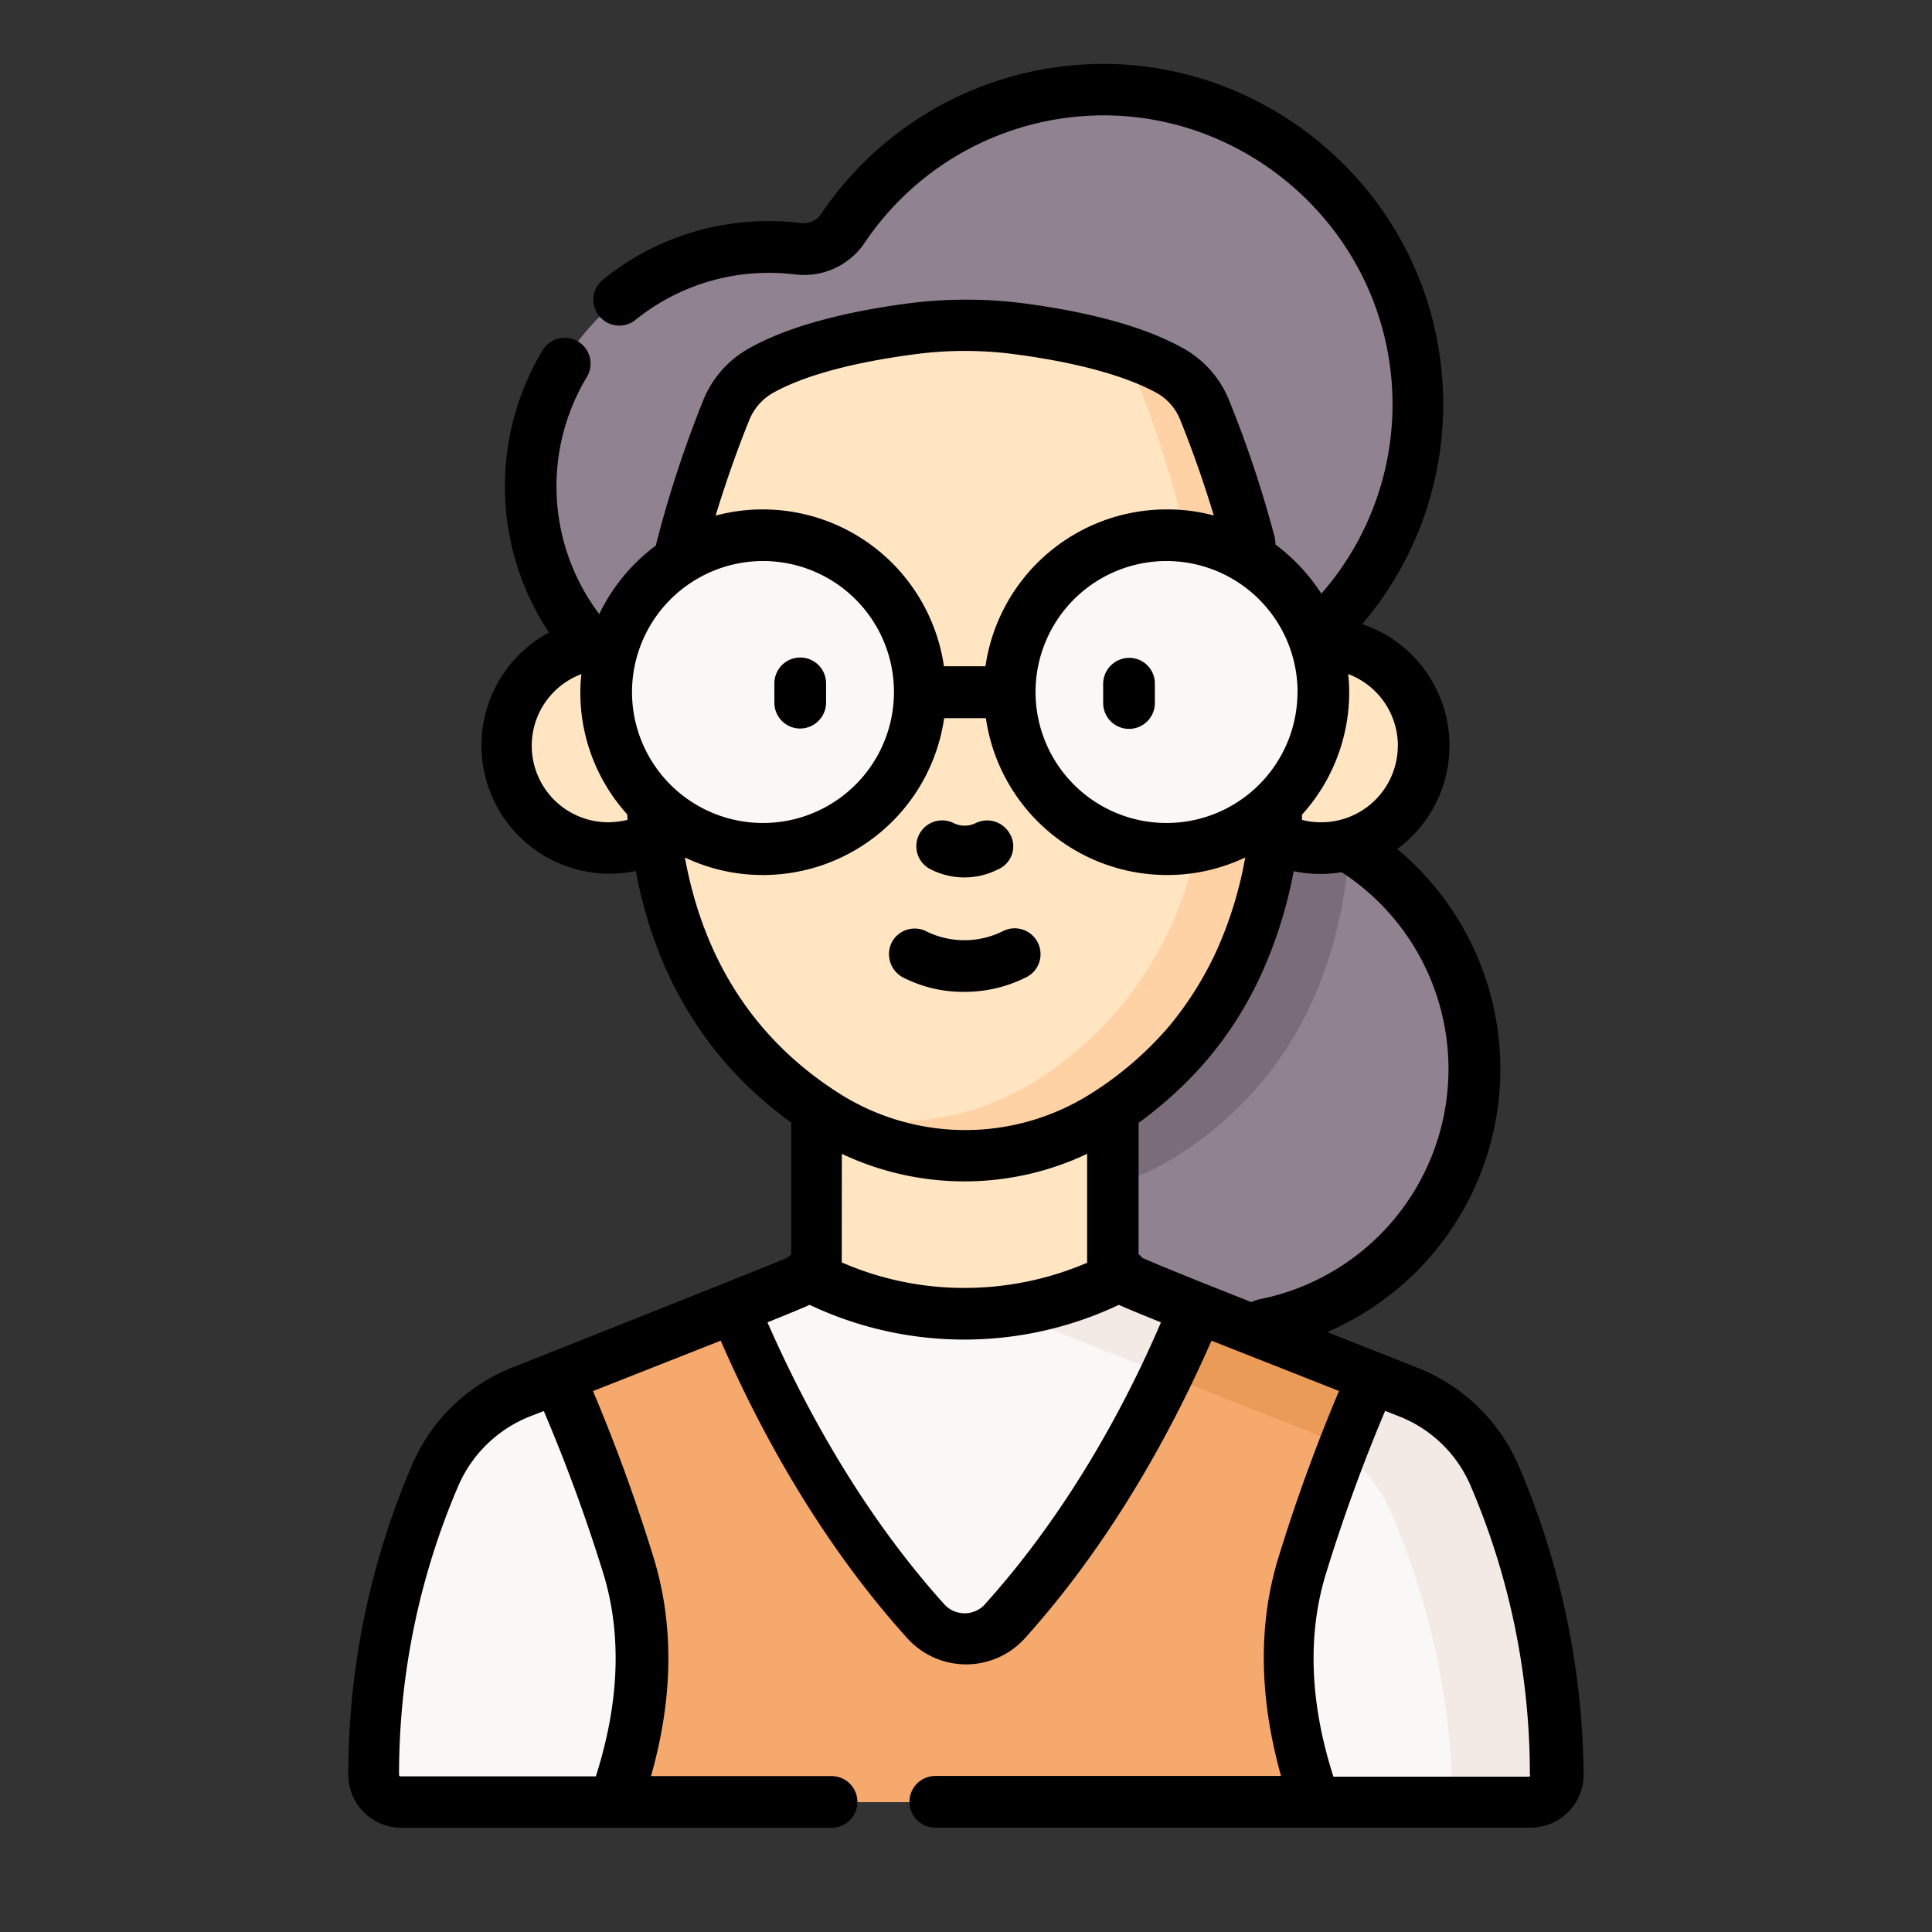 <svg id="Capa_1" data-name="Capa 1" xmlns="http://www.w3.org/2000/svg" viewBox="0 0 512 512">
  <rect x="0" y="0" width="512" height="512" fill="#333333" stroke="none"/>
  <defs>
    <style>
      .cls-1 {
        fill: #918291;
      }

      .cls-2 {
        fill: #7a6d79;
      }

      .cls-3 {
        fill: #faf7f7;
      }

      .cls-4 {
        fill: #f3eae6;
      }

      .cls-5 {
        fill: #ffe5c2;
      }

      .cls-6 {
        fill: #fed2a4;
      }

      .cls-7 {
        fill: #f6a96c;
      }

      .cls-8 {
        fill: #ea9b58;
      }
    </style>
  </defs>
  <title>Program</title>
  <g>
    <g>
      <circle class="cls-1" cx="321.67" cy="283.31" r="69.05"/>
      <path class="cls-2" d="M357.66,224.31a69,69,0,0,0-97,91.24,69.41,69.41,0,0,0,51.15-9.13c31.69-20.1,43.57-51,45.85-82.11Z"/>
      <path class="cls-1" d="M283.49,24.18a83.1,83.1,0,0,0-60.28,36.26,12.69,12.69,0,0,1-12,5.48,60,60,0,0,0-17.62.37,63.38,63.38,0,0,0,16.89,125.59,62.86,62.86,0,0,0,35.26-15.71,83.31,83.31,0,1,0,37.72-152Z"/>
      <path class="cls-3" d="M396.12,391a41.53,41.53,0,0,0-22.75-22.1l-71.88-28.32A10.32,10.32,0,0,1,295,331V283.22H216.27V331a10.32,10.32,0,0,1-6.49,9.59L137.9,368.9A41.19,41.19,0,0,0,115.15,391,201.13,201.13,0,0,0,98.9,470.37a7.23,7.23,0,0,0,7.21,7.22H405.25a7.24,7.24,0,0,0,7.22-7.22A201.23,201.23,0,0,0,396.12,391Z"/>
      <path class="cls-4" d="M396.12,391a41.53,41.53,0,0,0-22.75-22.1l-71.88-28.32A10.32,10.32,0,0,1,295,331V319.48H267.6V341a10.32,10.32,0,0,0,6.49,9.59L346,378.94a41.2,41.2,0,0,1,22.74,22.11A200.48,200.48,0,0,1,385,477.59h20.19a7.23,7.23,0,0,0,7.21-7.22A199.39,199.39,0,0,0,396.12,391Z"/>
      <g>
        <path class="cls-5" d="M255.63,348.25a88.2,88.2,0,0,0,41.84-10.5,10.38,10.38,0,0,1-2.47-6.67V283.31H216.27v47.77a10.2,10.2,0,0,1-2.47,6.67A88.19,88.19,0,0,0,255.63,348.25Z"/>
        <circle class="cls-5" cx="161.1" cy="197.54" r="27.13"/>
        <circle class="cls-5" cx="350.08" cy="197.63" r="27.13"/>
        <path class="cls-5" d="M310.16,98.35c-10.86-6.21-27.21-9.5-39.73-11.24a106.38,106.38,0,0,0-29.5,0C228.51,88.76,212.07,92,201.2,98.35a20.37,20.37,0,0,0-8.86,10.14c-10.42,25.57-50.79,138.1,26.48,187.06a68.91,68.91,0,0,0,73.72,0c77.27-49,37-161.49,26.48-187.06a21.14,21.14,0,0,0-8.86-10.14Z"/>
      </g>
      <path class="cls-6" d="M318.84,110.22A20.45,20.45,0,0,0,310,100.08,66.24,66.24,0,0,0,298.2,95a27.38,27.38,0,0,1,2.56,4.47c10.41,25.58,50.78,138.11-26.49,187.07A69.2,69.2,0,0,1,211,291.9c2.37,1.82,4.93,3.65,7.67,5.39a68.93,68.93,0,0,0,73.71,0c77.37-49,37-161.58,26.49-187.07Z"/>
      <path class="cls-7" d="M345,414.75a442.6,442.6,0,0,1,18.54-49.69L316.92,346.7c-8.67,20.92-25,54.53-50.78,83.12a14.18,14.18,0,0,1-21,0c-25.76-28.59-42.11-62.11-50.78-83.12l-46.59,18.36a449.46,449.46,0,0,1,18.54,49.69c6.95,22.38,2.93,44.94-3.47,62.84H348.44C342,459.69,338,437.22,345,414.75Z"/>
      <path class="cls-8" d="M316.92,346.7c-2.19,5.21-4.75,11.24-7.94,17.72L346,379a40.27,40.27,0,0,1,9.5,5.3c2.83-7.21,5.48-13.7,7.95-19.27Z"/>
      <circle class="cls-3" cx="202.2" cy="183.38" r="41.56"/>
      <circle class="cls-3" cx="309.07" cy="183.38" r="41.56"/>
    </g>
    <g>
      <path d="M402.42,388.35a48.52,48.52,0,0,0-26.49-25.76L351.72,353a75.86,75.86,0,0,0,18.55-128A34,34,0,0,0,361,165.39,89.76,89.76,0,0,0,381.77,96c-5.93-48.5-50.32-83.76-98.92-78.55a90.15,90.15,0,0,0-65.21,39.19,5.61,5.61,0,0,1-5.48,2.46,70,70,0,0,0-19.55.37,69.28,69.28,0,0,0-33.25,15A6.87,6.87,0,0,0,168.13,85,56.37,56.37,0,0,1,194.89,73a57.31,57.31,0,0,1,15.81-.27,19.37,19.37,0,0,0,18.45-8.4A76.32,76.32,0,0,1,284.5,31c41.19-4.38,78.82,25.58,83.94,66.68a76.11,76.11,0,0,1-18.27,59.64,49.84,49.84,0,0,0-12.15-13,11.22,11.22,0,0,0-.18-1.82A299.5,299.5,0,0,0,325.69,106,27.47,27.47,0,0,0,313.91,92.5c-9.59-5.48-23.75-9.59-42.2-12.06a119.93,119.93,0,0,0-31.33,0c-18.45,2.47-32.61,6.58-42.2,12.06A27.47,27.47,0,0,0,186.4,106,302.72,302.72,0,0,0,174,143.74c-.09.28-.09.55-.19.83a49.23,49.23,0,0,0-15,18.17,56.2,56.2,0,0,1-3.19-63,6.85,6.85,0,0,0-11.69-7.13,70.06,70.06,0,0,0,1.55,75,34,34,0,0,0,16,63.94,35.86,35.86,0,0,0,7-.73c5.39,28.5,19.27,50.78,41.19,66.68v34.89a7,7,0,0,0-.82.82c-.37.37-73.16,29.23-73.16,29.23a48.17,48.17,0,0,0-26.49,25.76,208,208,0,0,0-16.9,82.11,14.07,14.07,0,0,0,14.07,14.07h114a6.85,6.85,0,0,0,0-13.7H172.52c5.93-20.83,6.12-40.28.63-58.09-4.74-15.35-10.13-30.06-16-43.94L191,355.29c9.77,22.47,25.75,52.61,49.41,78.82a21,21,0,0,0,31.24,0c23.66-26.3,39.55-56.35,49.41-78.82l33.8,13.33a462.43,462.43,0,0,0-16,43.94c-5.49,17.72-5.21,37.26.63,58.09H247.87a6.85,6.85,0,1,0,0,13.7H405.61a14.07,14.07,0,0,0,14.07-14.07,212.83,212.83,0,0,0-17.26-81.93ZM356,231.43a62.21,62.21,0,0,1-22.29,112.9,13.31,13.31,0,0,0-2.1.73l-12.24-4.85h0s-16.35-6.57-16.72-6.94a4.13,4.13,0,0,0-.91-.91v-34.8a104.85,104.85,0,0,0,18.09-16.62h0a97.87,97.87,0,0,0,14.79-23.57,118.89,118.89,0,0,0,8.22-26.49,36.06,36.06,0,0,0,7.13.73,35.54,35.54,0,0,0,5.48-.45,3.53,3.53,0,0,1,.55.27Zm-132.9,74.35a76,76,0,0,0,65,0v28.86a82.41,82.41,0,0,1-32.52,6.67,80.94,80.94,0,0,1-32.51-6.76Zm120.75-122.4a34.71,34.71,0,1,1-34.71-34.7A34.75,34.75,0,0,1,343.87,183.38Zm26.58,14.25a20.29,20.29,0,0,1-20.28,20.28,19,19,0,0,1-5.11-.64V215.9a48.29,48.29,0,0,0,12.51-32.42,43.8,43.8,0,0,0-.27-4.85A20.29,20.29,0,0,1,370.45,197.63ZM198.64,111.14a14.5,14.5,0,0,1,5.94-6.86c7.94-4.56,20.82-8.12,37.26-10.32a100.24,100.24,0,0,1,27.68,0c16.44,2.2,29.32,5.85,37.27,10.32a14.13,14.13,0,0,1,5.93,6.86c2,4.93,5.48,14,8.95,25.48A46.86,46.86,0,0,0,309.16,135a48.52,48.52,0,0,0-48,41.56H250.15a48.52,48.52,0,0,0-48-41.56,47.35,47.35,0,0,0-12.51,1.65C193.16,125.11,196.63,116.07,198.64,111.14Zm3.56,37.54a34.71,34.71,0,1,1-34.71,34.7A34.75,34.75,0,0,1,202.2,148.68Zm-41,69.23a20.28,20.28,0,0,1-7.12-39.27,40.11,40.11,0,0,0-.28,4.84,48,48,0,0,0,12.42,32.33c0,.46.09,1,.09,1.46A23.36,23.36,0,0,1,161.19,217.91Zm20.28,9.32a47.94,47.94,0,0,0,20.73,4.66,48.52,48.52,0,0,0,48-41.56h11.06a48.52,48.52,0,0,0,48,41.56,47.94,47.94,0,0,0,20.73-4.66,104.8,104.8,0,0,1-7.49,24.48,90.23,90.23,0,0,1-12.78,20.37h0A91.2,91.2,0,0,1,289,289.89a62.29,62.29,0,0,1-66.4,0c-22.29-14.07-36.08-35.17-41.1-62.66ZM159.82,416.76c5,16.16,4.38,34.34-1.92,54H106.11a.39.39,0,0,1-.36-.37,193.59,193.59,0,0,1,15.71-76.63,34.5,34.5,0,0,1,18.9-18.36l3.75-1.46a445.89,445.89,0,0,1,15.71,42.84Zm101.2,8.4a7.28,7.28,0,0,1-10.77,0c-22.29-24.75-37.45-53.25-46.86-74.72,0,0,10.41-4.2,11.14-4.65a95.84,95.84,0,0,0,82,0c.73.45,11.14,4.65,11.14,4.65C298.47,371.91,283.31,400.41,261,425.16Zm144.14,45.67H353.37c-6.3-19.64-6.94-37.81-1.92-54a454,454,0,0,1,15.62-42.93l3.74,1.46a34.2,34.2,0,0,1,18.91,18.36,194.09,194.09,0,0,1,15.71,76.63c.18.28,0,.46-.27.46Z"/>
      <path d="M267.78,221.29a6.87,6.87,0,0,0-9.13-3.2,6.59,6.59,0,0,1-6,0,6.84,6.84,0,0,0-5.94,12.33,19.66,19.66,0,0,0,17.72,0,6.65,6.65,0,0,0,3.38-9.13Z"/>
      <path d="M239.1,258.92a34.9,34.9,0,0,0,16.53,3.93,36.2,36.2,0,0,0,16.08-3.74,6.85,6.85,0,1,0-5.94-12.34,22.89,22.89,0,0,1-20,.19,6.87,6.87,0,0,0-9.32,2.55A7,7,0,0,0,239.1,258.92Z"/>
      <path d="M212.07,193.07a6.91,6.91,0,0,0,6.85-6.85V181.1a6.85,6.85,0,0,0-13.7,0v5.12A6.84,6.84,0,0,0,212.07,193.07Z"/>
      <path d="M299.2,174.34a6.91,6.91,0,0,0-6.85,6.85v5.12a6.85,6.85,0,0,0,13.7,0v-5.12A6.78,6.78,0,0,0,299.2,174.34Z"/>
    </g>
  </g>
</svg>
